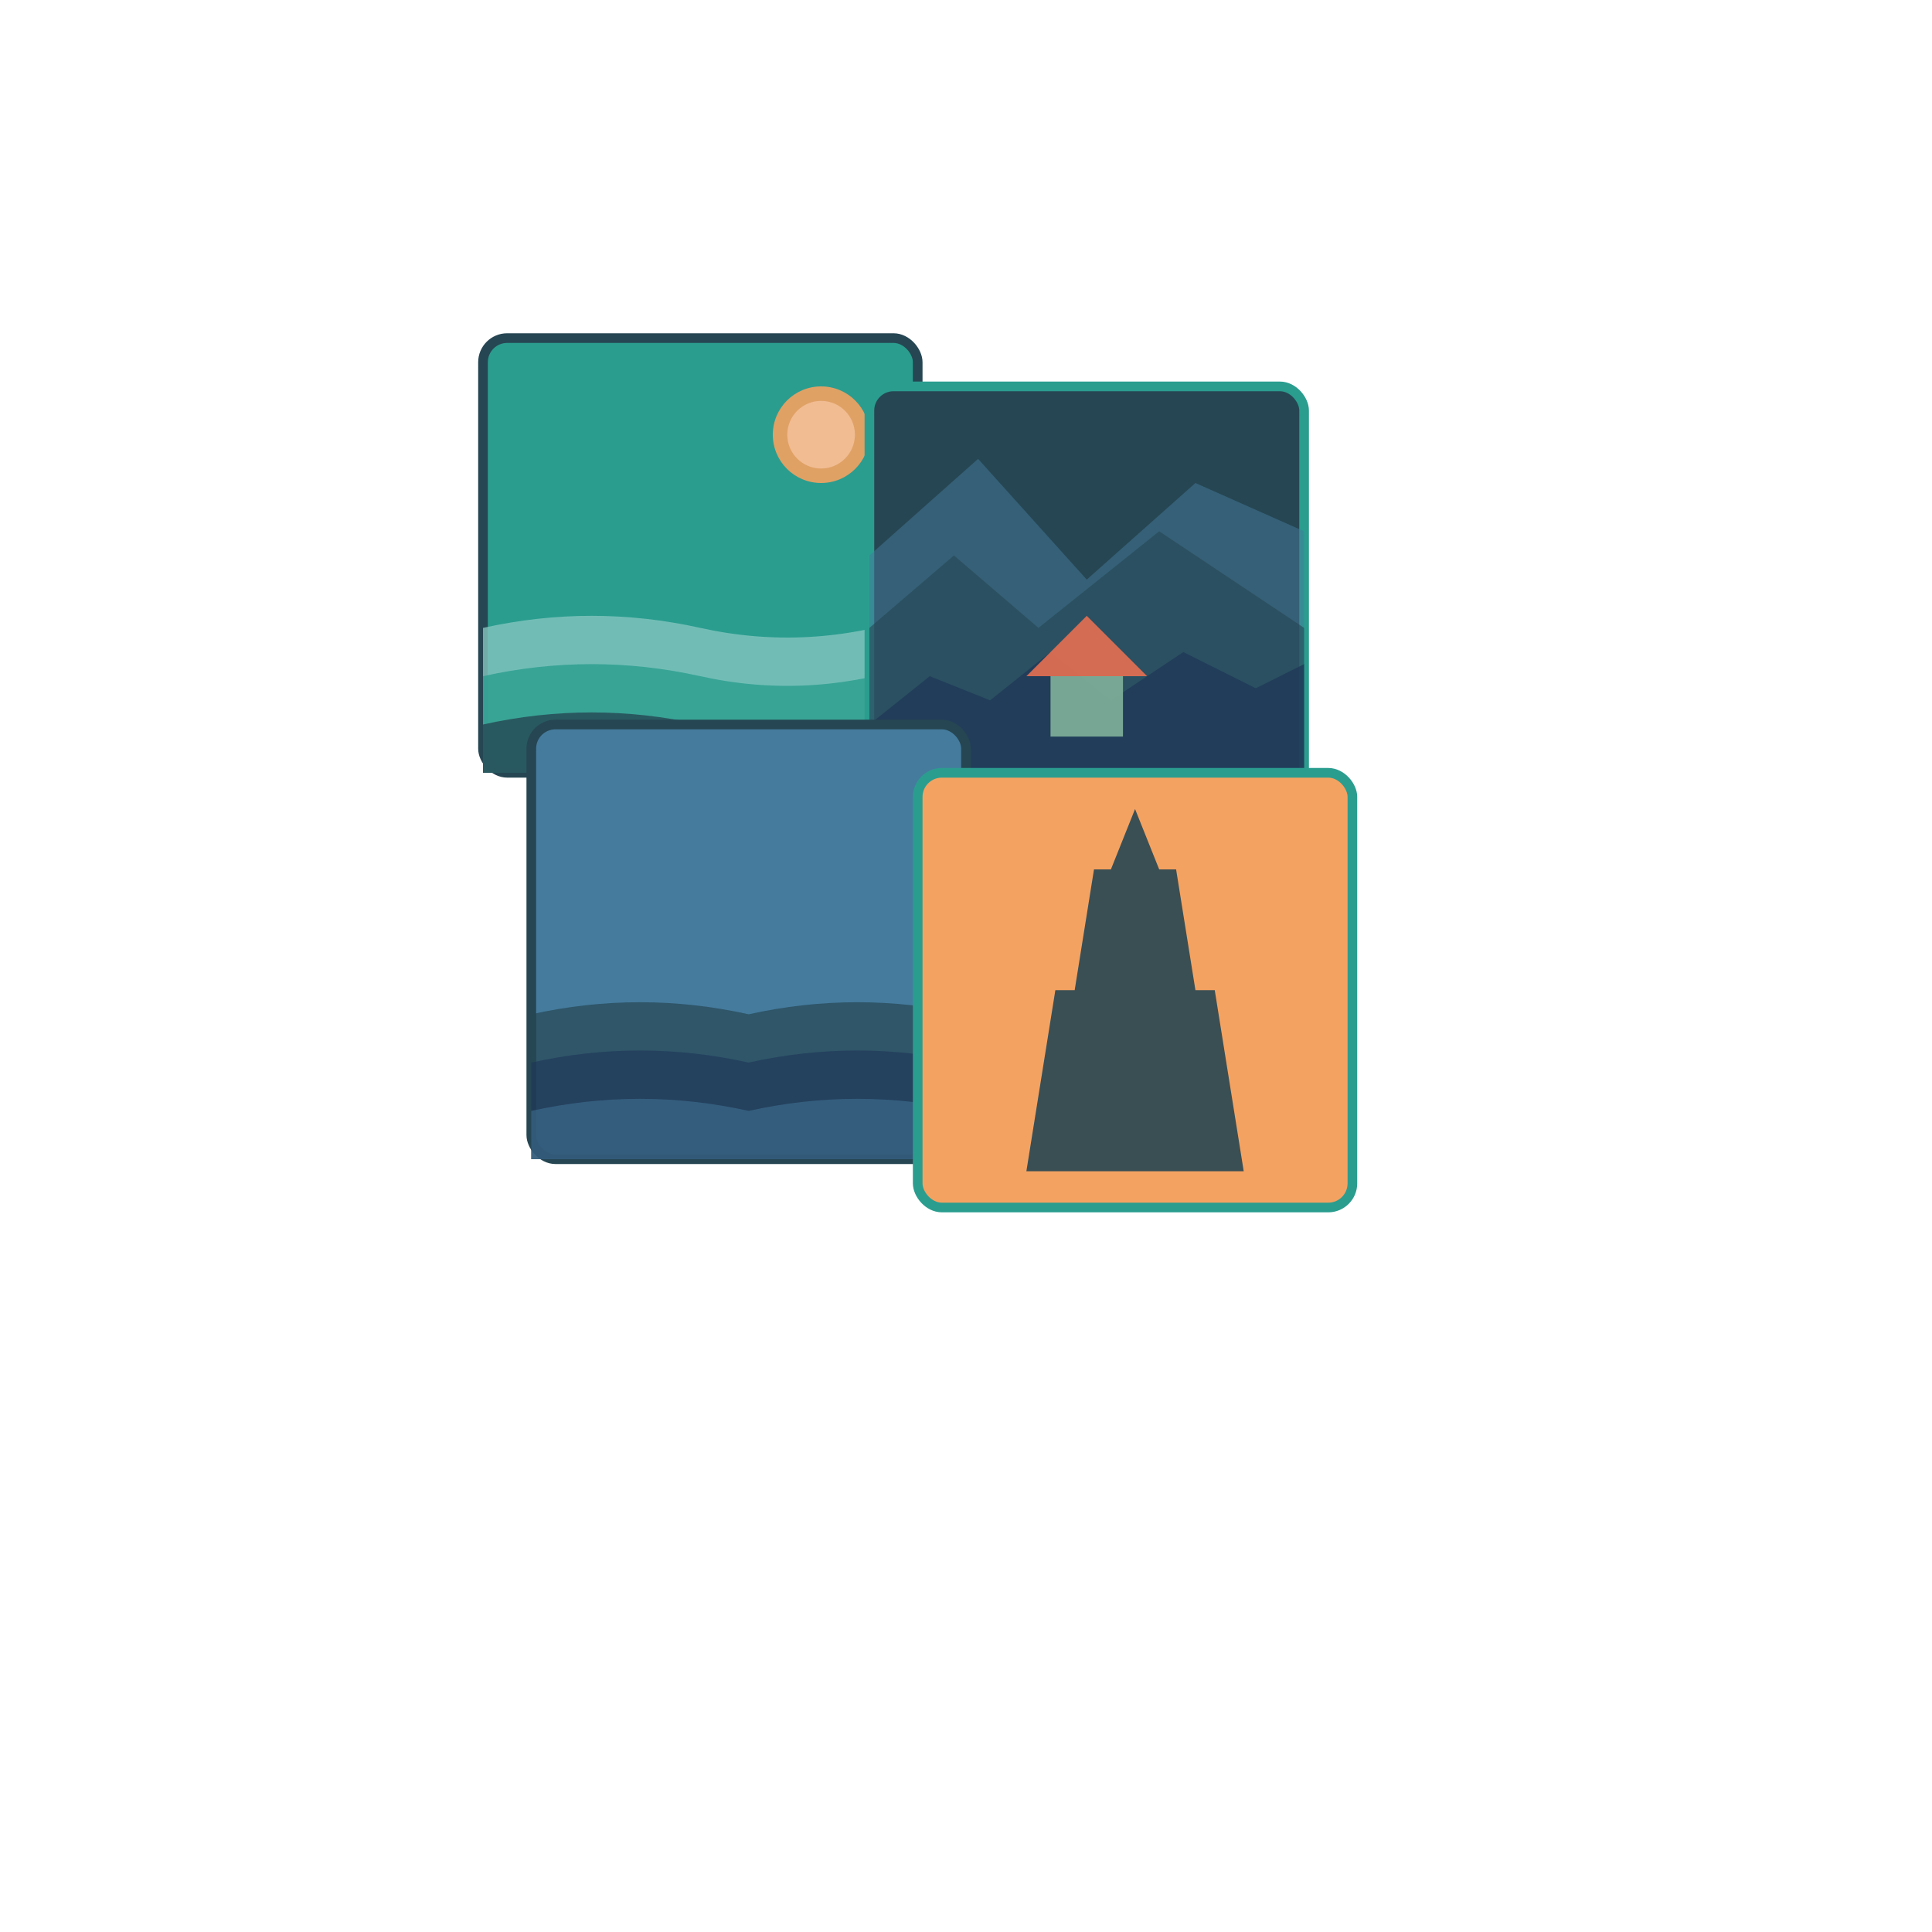 
<svg viewBox="0 0 800 800" xmlns="http://www.w3.org/2000/svg">
  <g transform="translate(200, 140)">
    <!-- Top Left Tile -->
    <g transform="translate(0, 0)">
      <rect x="0" y="0" width="180" height="180" rx="10" fill="#2A9D8F" stroke="#264653" stroke-width="4"/>
      
      <!-- Beach/Ocean Silhouette -->
      <path d="M0,120 Q45,110 90,120 Q135,130 180,115 L180,180 L0,180 Z" fill="#83C5BE" opacity="0.8"/>
      <path d="M0,140 Q45,130 90,140 Q135,150 180,135 L180,180 L0,180 Z" fill="#2A9D8F" opacity="0.8"/>
      <path d="M0,160 Q45,150 90,160 Q135,170 180,155 L180,180 L0,180 Z" fill="#264653" opacity="0.8"/>
      
      <!-- Sun -->
      <circle cx="140" cy="40" r="20" fill="#F4A261" opacity="0.9"/>
      <circle cx="140" cy="40" r="14" fill="#F8C8A6" opacity="0.7"/>
    </g>
    
    <!-- Top Right Tile -->
    <g transform="translate(160, 20)">
      <rect x="0" y="0" width="180" height="180" rx="10" fill="#264653" stroke="#2A9D8F" stroke-width="4"/>
      
      <!-- Mountain Silhouette -->
      <path d="M0,70 L45,30 L90,80 L135,40 L180,60 L180,180 L0,180 Z" fill="#457B9D" opacity="0.5"/>
      <path d="M0,100 L35,70 L70,100 L120,60 L180,100 L180,180 L0,180 Z" fill="#264653" opacity="0.6"/>
      <path d="M0,140 L25,120 L50,130 L75,110 L100,130 L130,110 L160,125 L180,115 L180,180 L0,180 Z" fill="#1D3557" opacity="0.7"/>
      
      <!-- Cabin -->
      <rect x="75" y="120" width="30" height="25" fill="#81B29A" opacity="0.9"/>
      <path d="M65,120 L90,95 L115,120 Z" fill="#E76F51" opacity="0.9"/>
    </g>
    
    <!-- Bottom Left Tile -->
    <g transform="translate(20, 160)">
      <rect x="0" y="0" width="180" height="180" rx="10" fill="#457B9D" stroke="#264653" stroke-width="4"/>
      
      <!-- Ocean -->
      <path d="M0,120 Q45,110 90,120 Q135,110 180,120 L180,180 L0,180 Z" fill="#264653" opacity="0.7"/>
      <path d="M0,140 Q45,130 90,140 Q135,130 180,140 L180,180 L0,180 Z" fill="#1D3557" opacity="0.6"/>
      <path d="M0,160 Q45,150 90,160 Q135,150 180,160 L180,180 L0,180 Z" fill="#457B9D" opacity="0.5"/>
    </g>
    
    <!-- Bottom Right Tile -->
    <g transform="translate(180, 180)">
      <rect x="0" y="0" width="180" height="180" rx="10" fill="#F4A261" stroke="#2A9D8F" stroke-width="4"/>
      
      <!-- Eiffel Tower Silhouette -->
      <path d="M90,15 L100,40 L107,40 L115,90 L123,90 L135,165 L45,165 L57,90 L65,90 L73,40 L80,40 Z" fill="#264653" opacity="0.9"/>
    </g>
  </g>
</svg>
